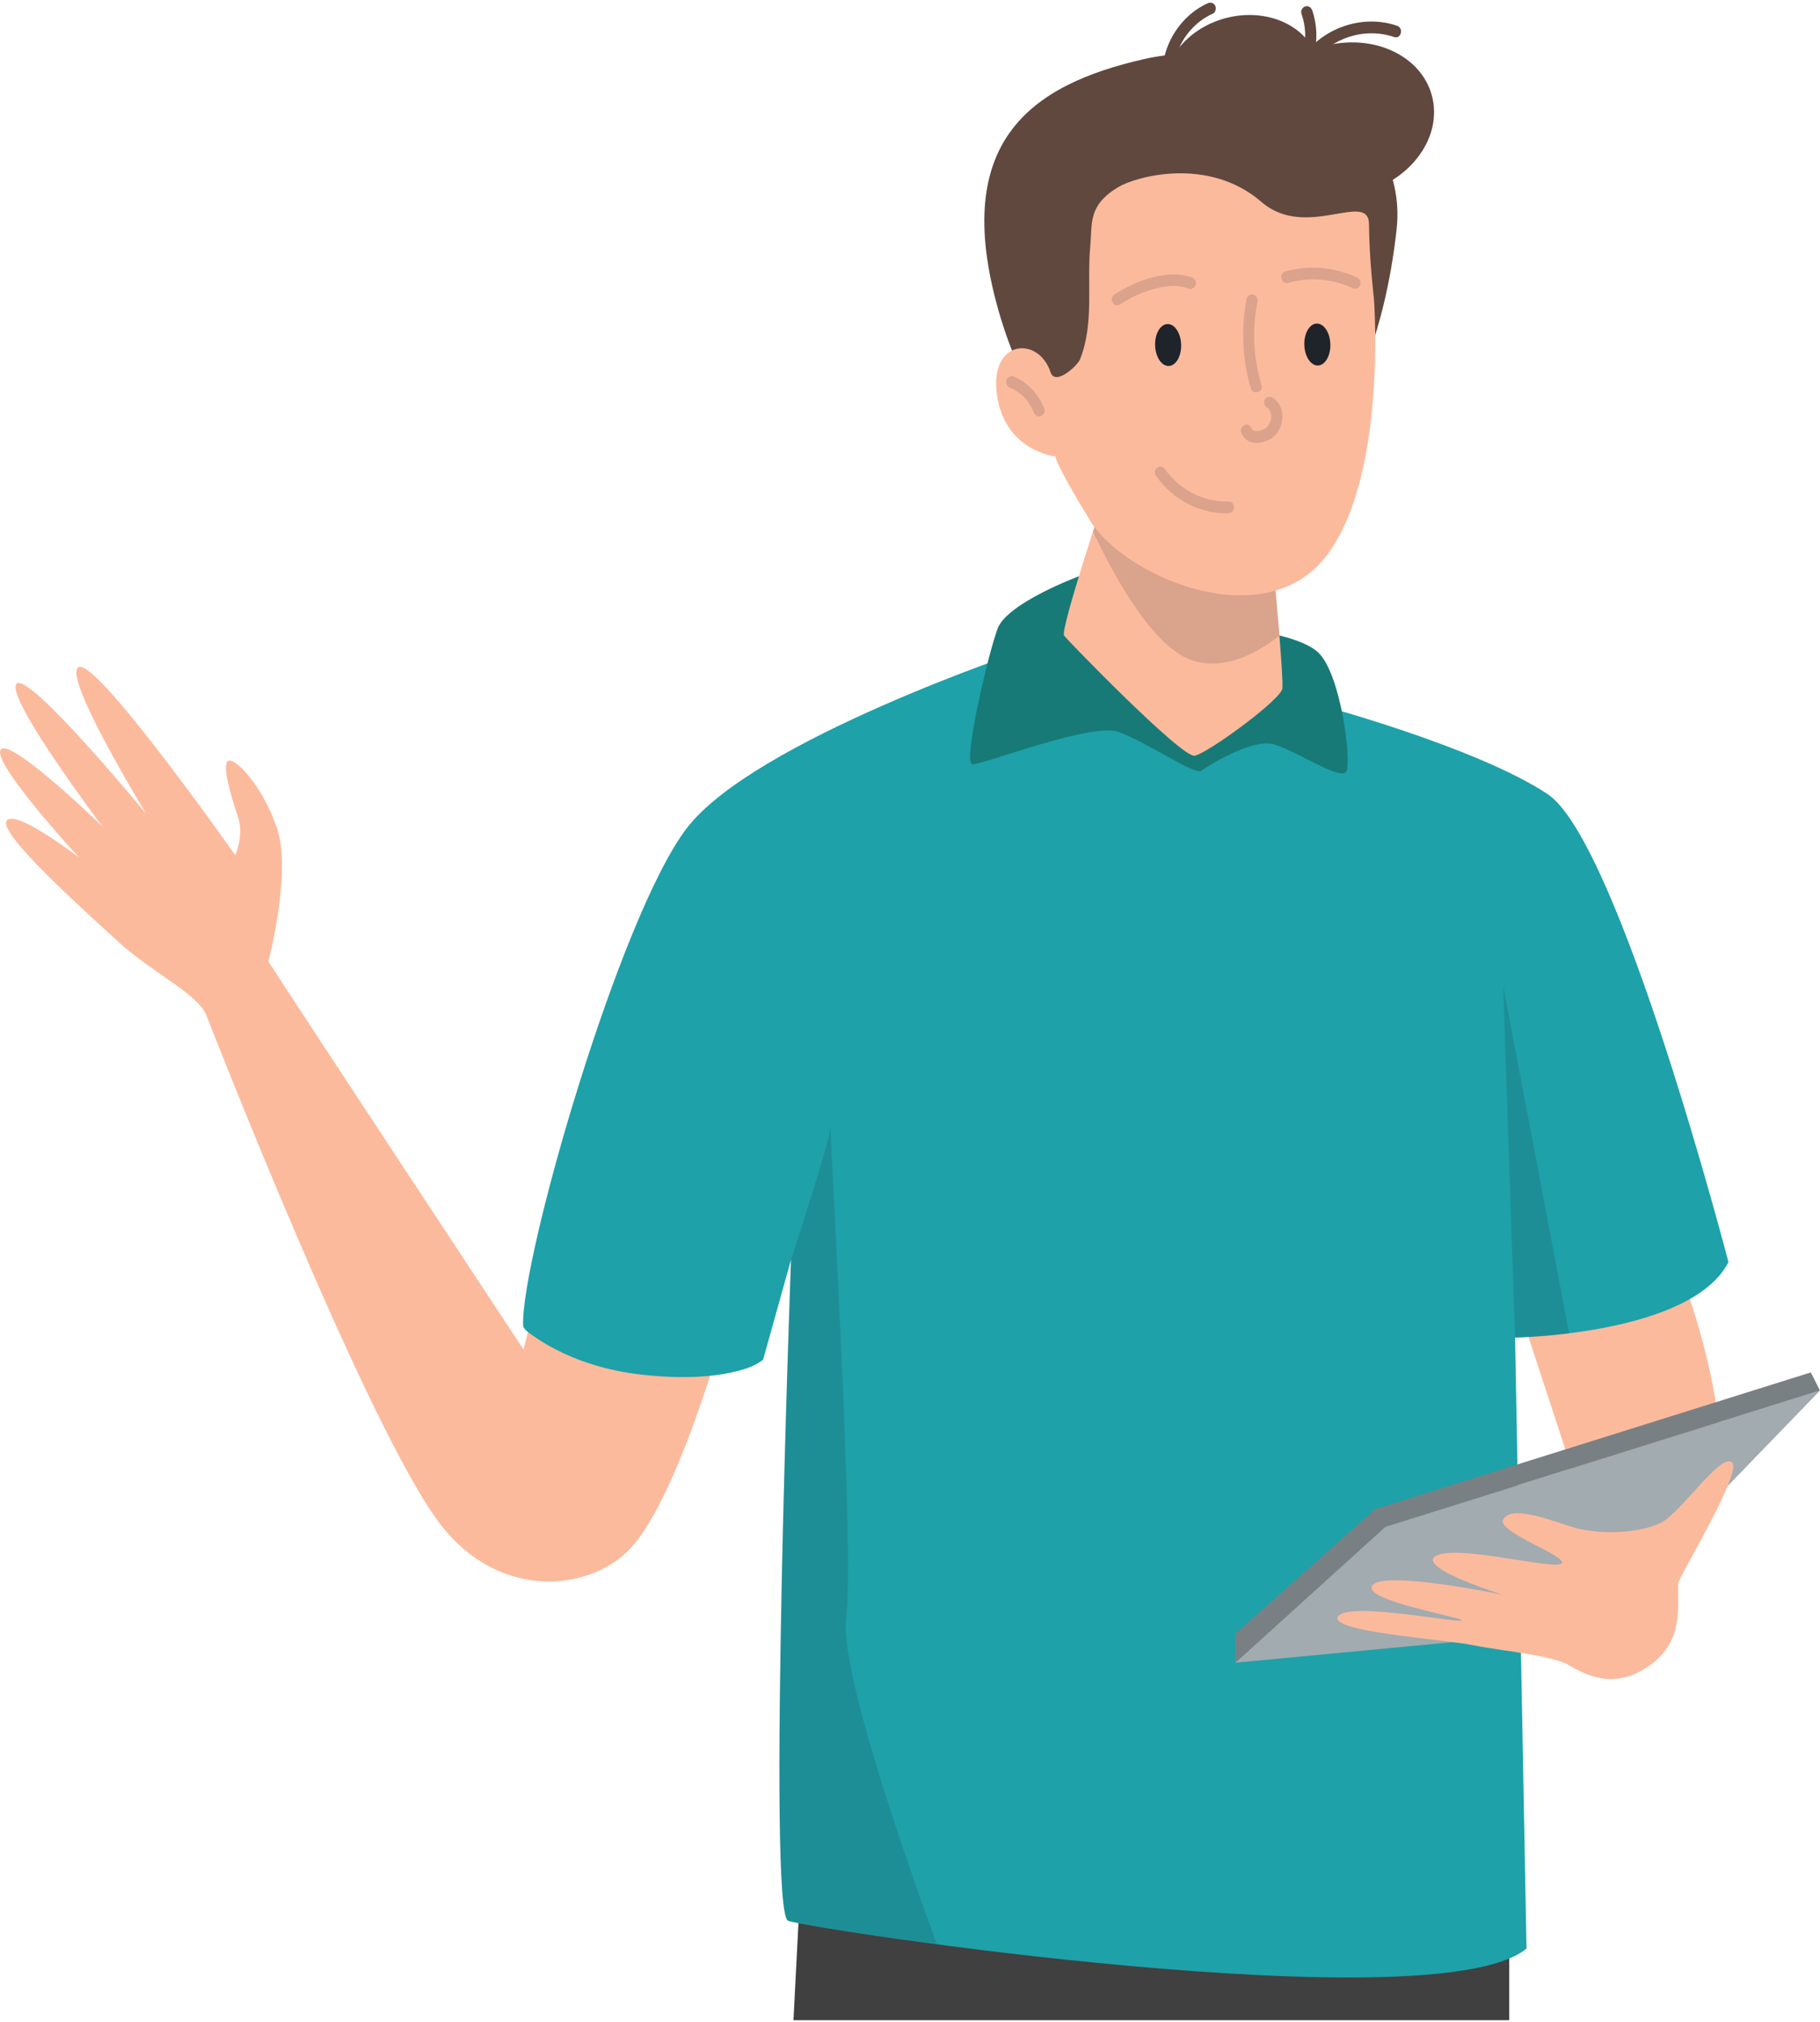<svg width="524" height="582" viewBox="0 0 524 582" fill="none" xmlns="http://www.w3.org/2000/svg">
<path d="M157.13 362.915L150.734 388.488C150.734 388.488 82.903 285.655 77.282 276.769C77.282 276.769 84.065 250.926 79.737 238.377C75.409 225.828 67.592 217.892 65.654 219.045C63.781 220.198 66.688 229.762 68.496 235.121C70.37 240.48 67.721 246.177 67.721 246.177C67.721 246.177 28.831 190.827 22.888 191.98C16.945 193.133 42.075 234.239 42.075 234.239C42.075 234.239 7.965 192.862 4.735 196.864C1.505 200.866 29.477 237.902 29.477 237.902C29.477 237.902 2.991 212.126 0.213 215.789C-2.565 219.452 22.759 246.856 22.759 246.856C22.759 246.856 4.283 232.611 1.893 236.274C-0.498 239.937 23.663 261.575 33.806 270.868C43.948 280.161 56.481 285.791 59.323 292.031C59.323 292.031 106.482 413.314 127.284 439.429C144.08 460.592 169.468 458.083 181.097 446.144C196.795 430.068 212.105 369.902 212.105 369.902L157.13 362.915Z" fill="#FCBA9D"/>
<path d="M230.388 543.754L228.45 581.536H434.528V554.743L230.388 543.754Z" fill="#404040"/>
<path d="M437.887 378.177C438.404 379.669 463.017 454.962 463.017 454.962C463.017 454.962 471.221 462.898 473.288 462.084C475.355 461.27 497.32 432.985 494.93 410.736C492.604 388.487 483.947 366.781 483.947 366.781L437.887 378.177Z" fill="#FCBA9D"/>
<path d="M361.373 41.722C373.546 38.969 381.726 28.513 379.645 18.369C377.564 8.224 366.009 2.232 353.836 4.986C341.663 7.739 333.482 18.195 335.563 28.34C337.645 38.484 349.2 44.476 361.373 41.722Z" fill="#60483E"/>
<path d="M391.201 55.819C405.397 52.608 414.937 40.415 412.51 28.586C410.083 16.757 396.608 9.77 382.412 12.981C368.216 16.192 358.676 28.385 361.103 40.214C363.53 52.043 377.005 59.03 391.201 55.819Z" fill="#60483E"/>
<path d="M402.097 66.085C398.996 94.031 388.208 134.798 355.261 142.26C322.315 149.721 298.541 125.777 288.27 92.064C272.701 40.987 296.603 24.436 329.55 16.975C362.497 9.446 405.973 30.948 402.097 66.085Z" fill="#60483E"/>
<path d="M295.376 187.029C295.376 187.029 217.015 213.144 197.699 238.445C178.383 263.746 150.024 362.034 150.605 381.501C150.799 387.674 205.839 402.936 219.728 391.337L227.739 362.644C227.739 362.644 220.827 550.469 226.899 552.911C233.036 555.353 413.532 582.621 439.502 560.915L436.207 385.029C436.207 385.029 486.919 384.215 497.643 363.323C497.643 363.323 466.182 242.176 445.51 228.542C424.837 214.908 379.1 202.698 379.1 202.698L295.376 187.029Z" fill="#1EA1A9"/>
<path d="M310.686 165.865C310.686 165.865 290.014 173.53 287.236 180.924C284.458 188.317 277.158 219.656 279.936 219.995C282.714 220.334 314.11 207.853 322.056 210.702C330.002 213.551 344.021 223.183 345.83 221.894C347.638 220.605 360.171 212.601 366.567 214.229C372.962 215.857 386.076 225.014 387.627 222.03C389.177 219.045 386.076 194.354 379.681 187.978C373.285 181.602 349.189 179.974 349.189 179.974L310.686 165.865Z" fill="#177A77"/>
<path d="M319.085 139.479C319.085 139.479 305.131 181.33 306.358 182.958C307.586 184.586 340.274 218.231 343.956 217.552C347.639 216.874 368.892 201.409 369.216 198.153C369.539 194.897 367.084 168.036 367.084 168.036L319.085 139.479Z" fill="#FCBA9D"/>
<path opacity="0.15" d="M368.376 182.959C367.794 175.497 367.084 168.104 367.084 168.104L321.087 140.7L317.405 144.634C316.63 146.94 315.726 149.789 314.692 152.977C318.956 162.202 330.842 185.672 342.858 189.945C352.742 193.473 362.626 187.503 368.376 182.959Z" fill="#1F232A"/>
<path d="M395.573 86.028C395.573 86.028 399.578 137.648 381.554 160.439C363.531 183.162 323.736 165.933 313.852 149.857C303.968 133.781 303.839 131.407 303.839 131.407C303.839 131.407 289.368 129.847 287.043 113.771C284.717 97.695 298.994 96.542 302.482 107.191C303.839 111.261 310.364 105.088 310.945 103.461C315.08 93.15 312.883 81.483 313.917 70.63C314.498 64.118 313.271 59.099 321.927 53.876C326.837 50.891 347.833 44.854 363.208 58.149C376.063 69.273 394.087 54.622 394.152 64.593C394.216 74.564 395.573 86.028 395.573 86.028Z" fill="#FCBA9D"/>
<path opacity="0.15" d="M243.631 465.681C246.021 446.62 239.302 334.088 239.108 324.795C238.462 329.95 227.739 362.645 227.739 362.645C227.739 362.645 220.826 550.47 226.899 552.912C228.708 553.658 245.827 556.507 269.73 559.695C260.104 533.376 241.757 480.536 243.631 465.681Z" fill="#1F232A"/>
<path opacity="0.15" d="M432.783 283.756L436.207 385.096C436.207 385.096 442.861 384.96 451.776 383.875L432.783 283.756Z" fill="#1F232A"/>
<path d="M355.649 478.635L398.867 439.497L524 400.29L457.525 469.003L355.649 478.635Z" fill="#A2ABAF"/>
<path d="M355.649 478.636V470.292L395.896 434.41L521.351 395.067L524 400.29L398.867 439.497L355.649 478.636Z" fill="#798084"/>
<path d="M483.173 455.777C483.237 454.149 501.972 423.489 498.612 420.911C495.253 418.334 483.948 435.495 478.198 438.344C472.449 441.193 460.756 442.278 451.776 439.294C442.861 436.241 434.786 433.799 432.784 437.394C430.781 440.989 451.195 447.84 449.644 450.011C448.094 452.182 419.799 444.517 413.532 447.84C407.266 451.164 432.784 459.1 432.784 459.1C432.784 459.1 398.868 451.978 395.186 456.319C391.503 460.728 422.383 465.748 420.832 466.494C419.282 467.24 388.144 460.932 385.237 465.341C382.33 469.75 416.375 471.92 424.256 473.616C432.138 475.244 446.608 476.397 451.776 479.382C456.944 482.434 465.084 486.504 475.033 479.382C484.981 472.26 482.914 462.153 483.173 455.777Z" fill="#FCBA9D"/>
<path d="M336.51 105.35C338.579 105.277 340.169 102.517 340.062 99.185C339.956 95.853 338.193 93.211 336.125 93.284C334.057 93.356 332.466 96.117 332.573 99.449C332.679 102.781 334.442 105.423 336.51 105.35Z" fill="#1F232A"/>
<path d="M379.47 105.213C381.538 105.14 383.128 102.38 383.021 99.048C382.915 95.716 381.152 93.073 379.084 93.146C377.016 93.219 375.426 95.98 375.532 99.312C375.639 102.644 377.402 105.286 379.47 105.213Z" fill="#1F232A"/>
<g opacity="0.15">
<path d="M322.445 87.656C325.416 85.688 328.646 84.196 332.006 83.246C335.365 82.297 338.918 81.822 342.277 83.111C343.117 83.382 344.021 82.772 344.28 81.958C344.538 81.008 343.957 80.194 343.182 79.855C339.37 78.498 335.236 78.905 331.489 79.923C327.742 80.94 324.189 82.636 320.894 84.739C319.085 85.892 320.7 88.809 322.445 87.656Z" fill="#1F232A"/>
</g>
<g opacity="0.15">
<path d="M370.895 81.415C376.968 79.72 383.557 80.194 389.307 82.908C390.082 83.315 391.051 83.179 391.503 82.297C391.891 81.551 391.697 80.33 390.922 79.991C384.332 76.871 376.968 76.192 369.991 78.159C368.053 78.702 368.893 82.026 370.895 81.415Z" fill="#1F232A"/>
</g>
<g opacity="0.15">
<path d="M358.944 85.959C357.265 94.506 357.652 103.392 360.107 111.735C360.753 113.838 363.854 112.956 363.208 110.853C360.882 103.121 360.43 94.845 362.045 86.909C362.239 86.027 361.787 85.078 360.947 84.806C360.107 84.535 359.138 85.01 358.944 85.959Z" fill="#1F232A"/>
</g>
<g opacity="0.15">
<path d="M364.758 117.298C364.887 117.365 365.016 117.433 365.081 117.501C365.21 117.637 365.21 117.637 365.081 117.501C365.146 117.569 365.21 117.569 365.21 117.637C365.339 117.705 365.404 117.84 365.469 117.976C365.533 118.044 365.533 118.044 365.404 117.908C365.469 117.976 365.533 118.044 365.533 118.179C365.598 118.315 365.662 118.451 365.727 118.586C365.921 118.925 365.662 118.383 365.792 118.722C365.856 118.993 365.921 119.265 365.986 119.536C365.921 119.129 365.986 119.604 365.986 119.672C365.986 119.807 365.986 120.011 365.986 120.146C365.986 120.553 366.05 120.011 365.986 120.35C365.921 120.553 365.921 120.757 365.856 120.893C365.662 121.503 365.533 121.842 365.081 122.521C364.823 122.928 365.275 122.317 364.952 122.724C364.823 122.86 364.758 122.995 364.629 123.063C364.5 123.199 364.5 123.199 364.564 123.131C364.5 123.131 364.5 123.199 364.435 123.199C364.306 123.267 364.112 123.402 363.983 123.47C363.789 123.538 363.789 123.538 363.918 123.538C363.854 123.538 363.789 123.606 363.66 123.606C363.531 123.674 363.337 123.742 363.208 123.809C362.885 123.945 362.497 124.013 362.109 124.081C362.368 124.081 361.916 124.081 361.851 124.081C361.657 124.081 361.528 124.081 361.334 124.081C361.657 124.149 361.27 124.013 361.205 124.013C361.14 124.013 360.753 123.809 361.076 124.013C360.947 123.945 360.817 123.877 360.753 123.809C360.43 123.674 360.882 123.945 360.688 123.742C360.624 123.674 360.559 123.606 360.494 123.538C360.624 123.674 360.624 123.742 360.559 123.606C360.494 123.538 360.301 123.063 360.43 123.47C360.107 122.656 359.332 121.978 358.427 122.317C357.652 122.588 357.006 123.538 357.329 124.42C357.846 125.912 359.073 127.065 360.559 127.404C362.239 127.744 363.854 127.337 365.339 126.59C368.182 125.302 369.732 121.503 369.086 118.383C368.763 116.755 367.73 115.263 366.309 114.449C365.598 114.042 364.5 114.245 364.112 115.059C363.789 115.737 363.983 116.823 364.758 117.298Z" fill="#1F232A"/>
</g>
<g opacity="0.15">
<path d="M290.855 111.668C290.919 111.668 291.178 111.804 291.178 111.804C290.984 111.736 290.984 111.736 291.048 111.736C291.113 111.736 291.178 111.804 291.242 111.804C291.436 111.872 291.63 112.007 291.824 112.075C292.211 112.278 292.599 112.55 292.986 112.821C293.18 112.957 293.374 113.092 293.568 113.228C293.632 113.296 293.697 113.364 293.826 113.432C293.891 113.499 293.891 113.499 293.762 113.364C293.826 113.432 293.826 113.432 293.891 113.499C294.214 113.771 294.602 114.11 294.925 114.449C295.248 114.788 295.506 115.127 295.829 115.467C295.894 115.534 296.023 115.67 296.023 115.738C295.829 115.399 296.023 115.738 296.087 115.806C296.217 116.009 296.346 116.213 296.475 116.416C296.733 116.823 296.927 117.162 297.121 117.569C297.25 117.773 297.315 118.044 297.444 118.248C297.509 118.383 297.573 118.451 297.573 118.587C297.509 118.315 297.509 118.451 297.573 118.655C297.896 119.469 298.671 120.147 299.576 119.808C300.351 119.536 301.062 118.587 300.674 117.705C299.059 113.364 295.829 110.04 291.759 108.344C290.984 108.005 289.95 108.683 289.756 109.497C289.498 110.515 290.015 111.329 290.855 111.668Z" fill="#1F232A"/>
</g>
<g opacity="0.15">
<path d="M332.716 136.834C337.561 143.82 345.507 148.026 353.712 147.754C355.779 147.687 355.779 144.295 353.712 144.363C346.67 144.566 339.693 141.107 335.494 135.138C334.977 134.392 334.073 134.052 333.298 134.527C332.587 134.934 332.199 136.087 332.716 136.834Z" fill="#1F232A"/>
</g>
<path d="M338.336 17.247C339.758 11.277 343.827 6.326 349.254 3.884C350.029 3.545 350.223 2.256 349.835 1.577C349.319 0.696 348.414 0.628 347.639 0.967C341.566 3.748 336.85 9.582 335.235 16.365C334.719 18.468 337.819 19.417 338.336 17.247Z" fill="#60483E"/>
<path d="M377.678 18.264C383.17 10.938 392.86 7.75 401.387 10.667C403.39 11.345 404.23 8.089 402.227 7.411C392.795 4.155 381.555 7.614 375.417 15.89C374.901 16.636 374.771 17.585 375.417 18.264C375.934 18.874 377.097 19.01 377.678 18.264Z" fill="#60483E"/>
<path d="M374.707 3.952C375.934 7.479 376.128 11.278 375.224 14.873C374.707 16.975 377.808 17.857 378.324 15.754C379.358 11.617 379.229 7.072 377.808 3.002C377.485 2.12 376.709 1.578 375.805 1.849C375.03 2.053 374.384 3.07 374.707 3.952Z" fill="#60483E"/>
<path d="M151.316 382.79C151.316 382.79 162.944 393.507 185.619 395.813C208.294 398.12 217.661 393.168 219.729 391.337L205.71 374.311L169.921 367.324L159.068 370.173L151.316 382.79Z" fill="#1EA1A9"/>
</svg>

